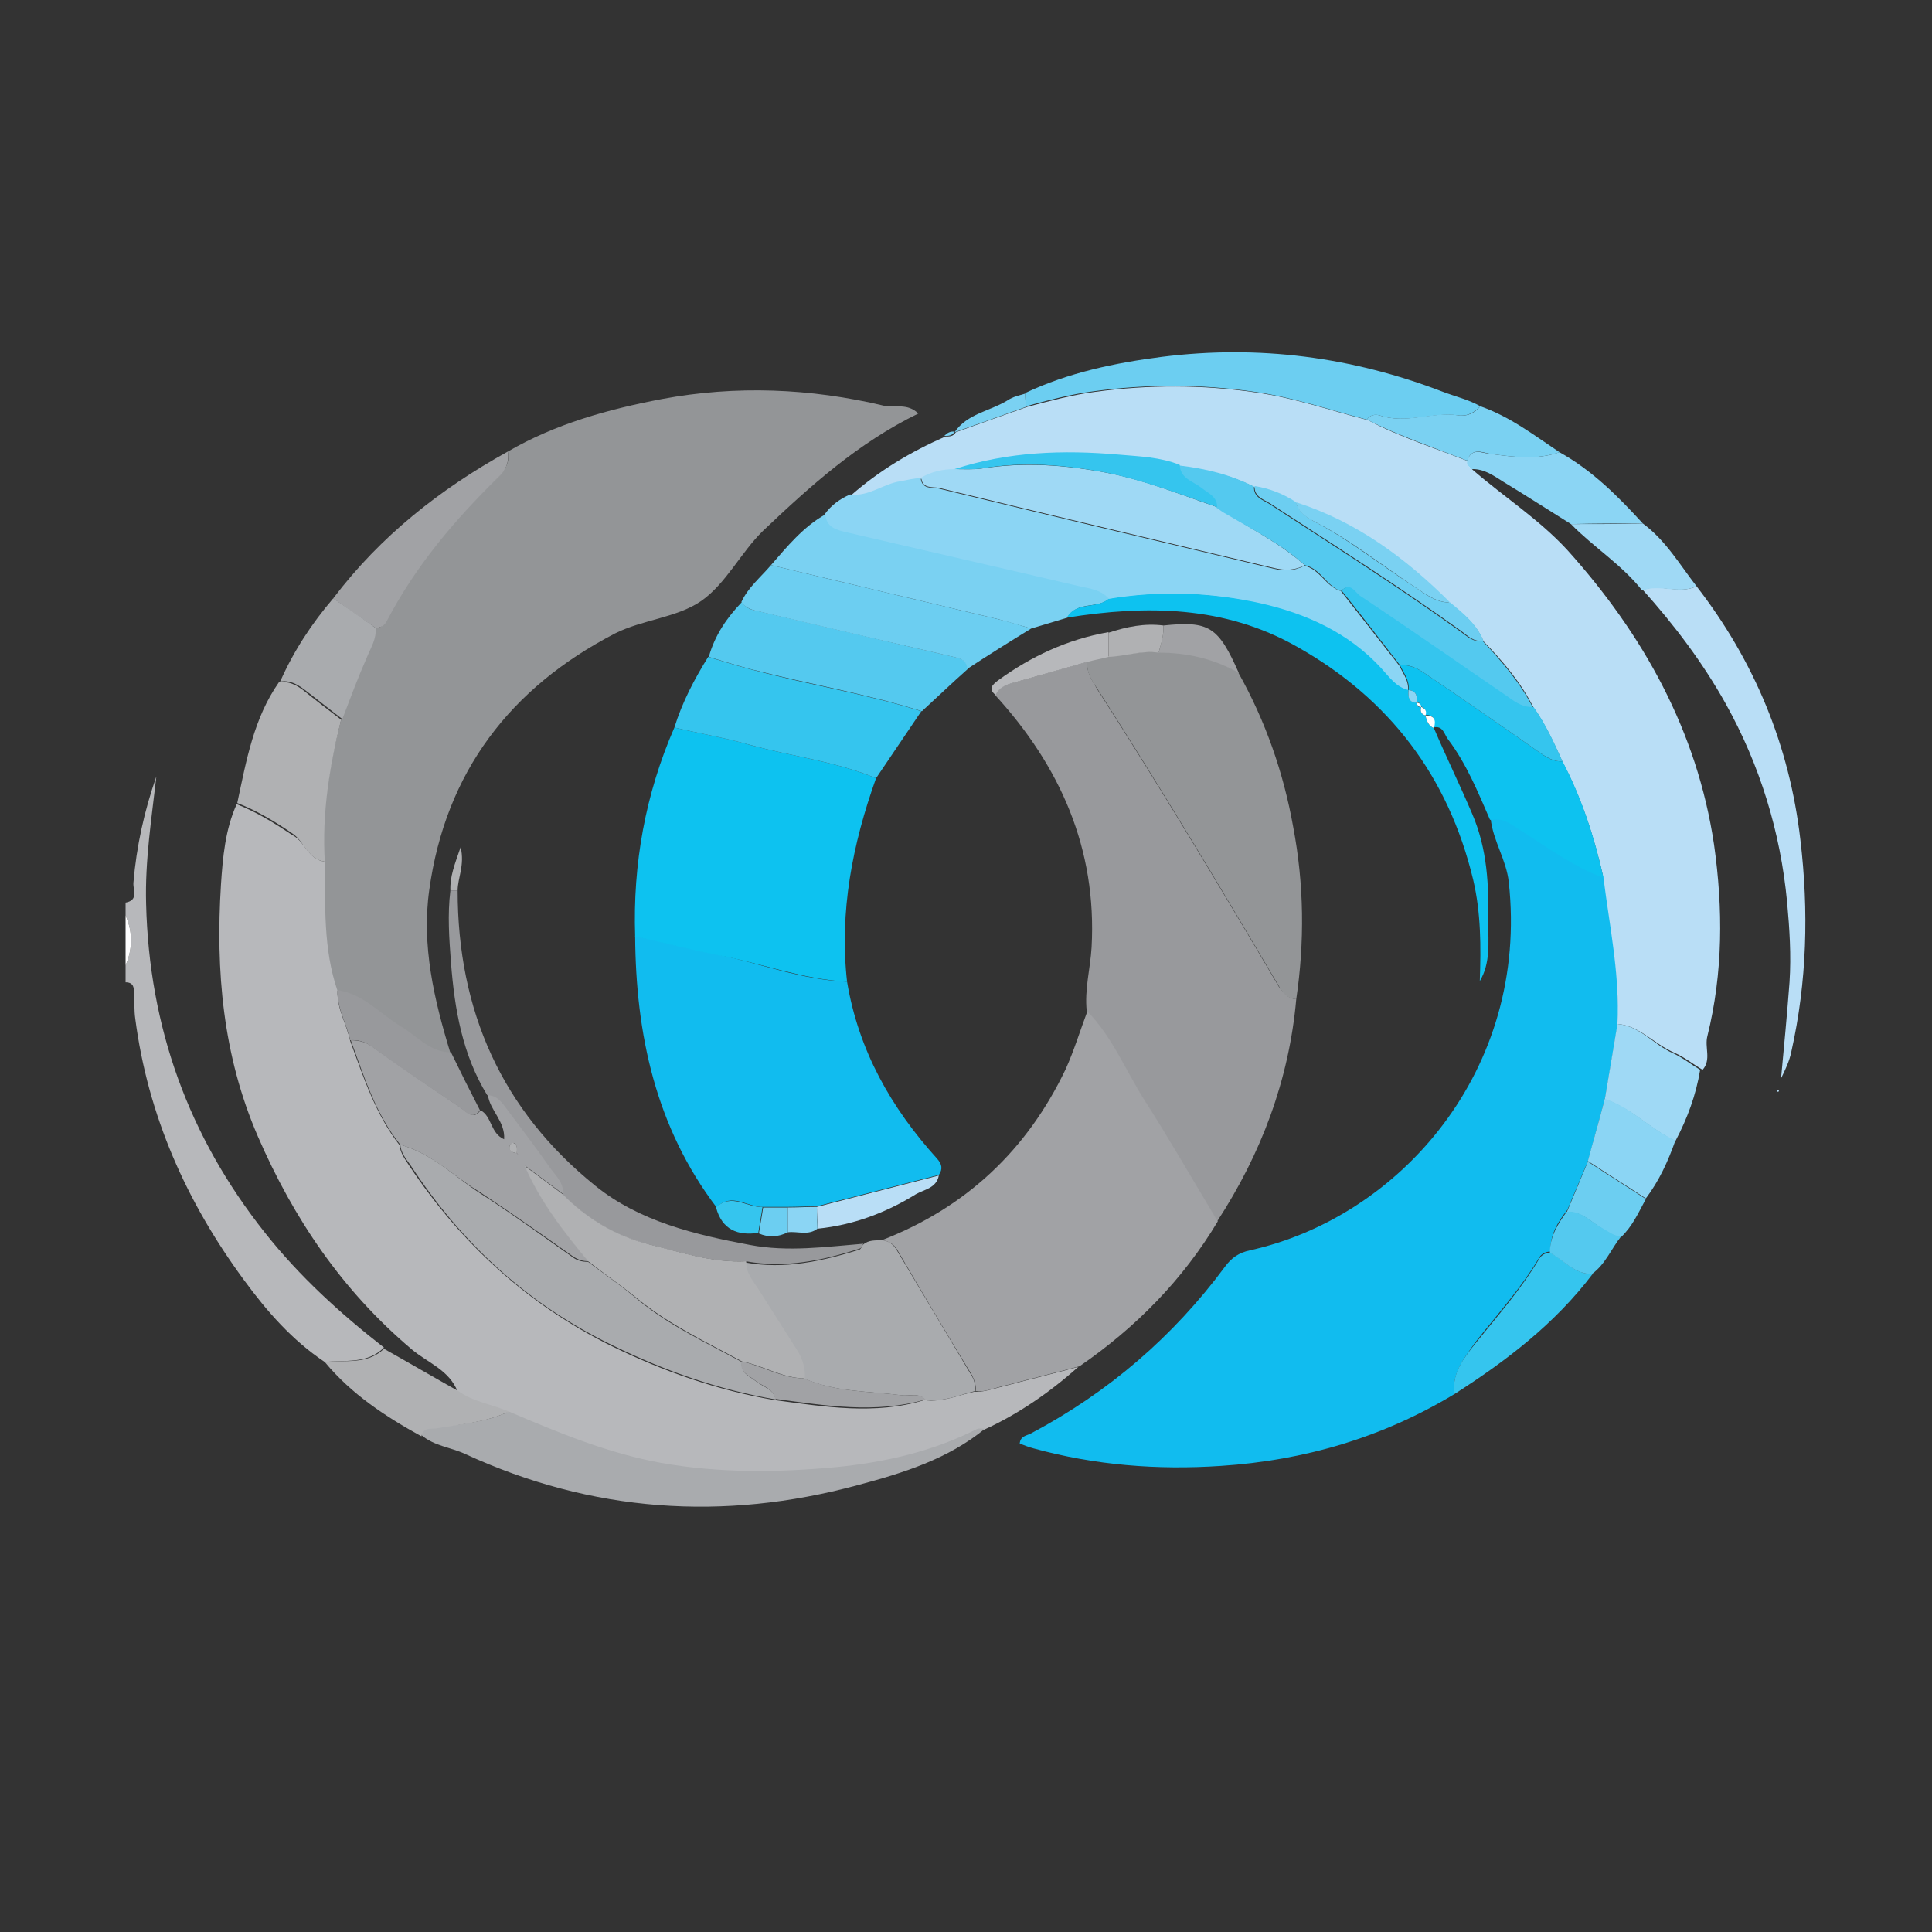 <?xml version="1.0" encoding="utf-8"?>
<!-- Generator: Adobe Illustrator 25.2.3, SVG Export Plug-In . SVG Version: 6.00 Build 0)  -->
<svg version="1.1" id="Layer_1" xmlns="http://www.w3.org/2000/svg" xmlns:xlink="http://www.w3.org/1999/xlink" x="0px" y="0px"
	 viewBox="0 0 32 32" style="enable-background:new 0 0 32 32;" xml:space="preserve">
<rect x="0" y="0" width="32" height="32" fill="#333333" stroke="none"/>
<style type="text/css">
	.st0{fill:#B7B8BB;}
	.st1{fill:#FEFEFF;}
	.st2{fill:#11BCEF;}
	.st3{fill:#939597;}
	.st4{fill:#B9DEF6;}
	.st5{fill:#98999C;}
	.st6{fill:#A1A2A5;}
	.st7{fill:#0DC2F0;}
	.st8{fill:#8BD5F4;}
	.st9{fill:#A9ABAE;}
	.st10{fill:#35C5EE;}
	.st11{fill:#7AD1F2;}
	.st12{fill:#6CCEF1;}
	.st13{fill:#54C9EF;}
	.st14{fill:#B0B1B3;}
	.st15{fill:#9FD9F5;}
</style>
<g id="w403la.tif">
	<g>
		<path class="st0" d="M5.38,22.56c-0.54-0.36-0.96-0.84-1.34-1.36c-0.95-1.29-1.59-2.72-1.8-4.33c-0.02-0.14-0.01-0.28-0.02-0.41
			c0-0.09,0-0.19-0.14-0.19c0-0.09,0-0.18,0-0.28c0.12-0.28,0.12-0.55,0-0.83c0-0.07,0-0.14,0-0.21c0.22-0.04,0.12-0.21,0.13-0.33
			c0.05-0.6,0.18-1.19,0.38-1.76c-0.08,0.7-0.19,1.4-0.17,2.11c0.05,2.04,0.7,3.85,1.97,5.45c0.57,0.72,1.25,1.34,1.97,1.9
			C6.08,22.6,5.71,22.52,5.38,22.56z"/>
		<path class="st1" d="M2.08,15.16c0.12,0.28,0.12,0.55,0,0.83C2.08,15.72,2.08,15.44,2.08,15.16z"/>
		<path class="st2" d="M24.09,23.09c-1.19,0.72-2.49,1.1-3.87,1.19c-1.05,0.07-2.08-0.01-3.1-0.29c-0.08-0.02-0.15-0.05-0.23-0.08
			c0.01-0.13,0.12-0.13,0.19-0.17c1.28-0.68,2.35-1.6,3.21-2.76c0.11-0.15,0.23-0.23,0.41-0.27c2.49-0.55,4.63-2.99,4.29-6.1
			c-0.04-0.37-0.26-0.68-0.3-1.05c0.22-0.05,0.37,0.08,0.53,0.19c0.44,0.28,0.85,0.6,1.35,0.77c0.1,0.8,0.26,1.6,0.23,2.41
			c-0.07,0.41-0.14,0.83-0.21,1.24c-0.09,0.35-0.19,0.69-0.28,1.04c-0.12,0.28-0.23,0.55-0.35,0.83c-0.16,0.2-0.29,0.42-0.28,0.69
			c-0.07,0-0.14,0.03-0.18,0.09c-0.3,0.51-0.7,0.95-1.07,1.42C24.25,22.5,24.04,22.75,24.09,23.09z"/>
		<path class="st3" d="M8.41,7.48c0.79-0.46,1.66-0.7,2.55-0.87c1.23-0.23,2.46-0.18,3.68,0.11c0.18,0.04,0.39-0.05,0.57,0.13
			c-0.99,0.48-1.79,1.2-2.57,1.94c-0.37,0.36-0.61,0.87-1.02,1.16c-0.4,0.28-0.97,0.31-1.43,0.54c-1.74,0.9-2.81,2.3-3.08,4.25
			c-0.13,0.92,0.08,1.82,0.35,2.7c-0.35,0-0.56-0.27-0.83-0.43c-0.35-0.21-0.62-0.54-1.05-0.6c-0.25-0.7-0.2-1.42-0.21-2.14
			c-0.05-0.8,0.08-1.58,0.28-2.35c0.14-0.35,0.27-0.69,0.41-1.03c0.07-0.16,0.16-0.3,0.14-0.48c0.09,0,0.15-0.05,0.19-0.12
			c0.47-0.9,1.11-1.67,1.84-2.37C8.37,7.79,8.45,7.65,8.41,7.48z"/>
		<path class="st4" d="M26.79,16.96c0.04-0.82-0.13-1.61-0.23-2.41c-0.15-0.67-0.36-1.32-0.68-1.93c-0.14-0.31-0.28-0.62-0.48-0.9
			c-0.21-0.42-0.51-0.77-0.83-1.1c-0.11-0.27-0.33-0.45-0.55-0.62c-0.73-0.74-1.55-1.34-2.55-1.66c-0.21-0.15-0.44-0.24-0.69-0.27
			c-0.39-0.2-0.81-0.29-1.24-0.35c-0.32-0.13-0.67-0.15-1-0.17c-0.92-0.07-1.83-0.05-2.72,0.24c-0.2,0-0.38,0.03-0.55,0.14
			c-0.11,0-0.22,0.04-0.33,0.05c-0.29,0.04-0.53,0.26-0.84,0.22c0.47-0.41,0.99-0.72,1.56-0.97c0.07,0,0.13,0,0.17-0.07c0,0,0,0,0,0
			c0.39-0.14,0.78-0.28,1.18-0.42c0.38-0.1,0.75-0.2,1.13-0.25c0.89-0.12,1.77-0.12,2.66,0.01c0.64,0.09,1.24,0.3,1.86,0.46
			c0.53,0.28,1.1,0.46,1.66,0.68c0,0.02,0,0.04,0,0.06c0.02,0.03,0.05,0.05,0.07,0.08c0,0,0,0,0,0c0.52,0.45,1.1,0.82,1.57,1.33
			c1.26,1.4,2.15,3,2.43,4.88c0.15,1.06,0.15,2.12-0.11,3.17c-0.05,0.19,0.07,0.39-0.08,0.56c-0.15-0.09-0.3-0.21-0.46-0.28
			C27.39,17.29,27.16,16.99,26.79,16.96z"/>
		<path class="st0" d="M5.38,14.27c0.01,0.72-0.03,1.44,0.21,2.14c-0.01,0.3,0.15,0.55,0.21,0.83c0.22,0.6,0.42,1.22,0.82,1.73
			c0.01,0.13,0.09,0.23,0.16,0.34c0.86,1.29,1.96,2.3,3.36,2.99c0.86,0.42,1.75,0.73,2.69,0.89c0.83,0.11,1.66,0.25,2.48,0
			c0.29,0.04,0.56-0.08,0.83-0.14c0.13,0.01,0.25-0.03,0.37-0.06c0.45-0.12,0.9-0.23,1.35-0.35c-0.47,0.42-0.99,0.78-1.56,1.04
			c-0.05,0-0.1-0.01-0.14,0.01c-0.73,0.37-1.52,0.55-2.33,0.63c-0.97,0.1-1.94,0.1-2.9-0.07c-0.88-0.16-1.71-0.5-2.52-0.85
			c-0.28-0.12-0.58-0.17-0.83-0.35c-0.14-0.36-0.5-0.48-0.76-0.7c-1.15-0.97-1.96-2.17-2.55-3.53c-0.58-1.34-0.7-2.74-0.61-4.17
			c0.03-0.45,0.07-0.91,0.26-1.33c0.33,0.13,0.62,0.31,0.92,0.51C5.06,13.94,5.1,14.24,5.38,14.27z"/>
		<path class="st5" d="M21.47,16.55c-0.12,1.34-0.58,2.56-1.31,3.68c-0.41-0.67-0.8-1.35-1.22-2.02c-0.31-0.49-0.53-1.03-0.94-1.46
			c-0.04-0.36,0.06-0.71,0.08-1.06c0.09-1.63-0.52-3-1.6-4.18c0.07-0.15,0.22-0.18,0.36-0.22c0.39-0.11,0.78-0.22,1.17-0.33
			c-0.02,0.17,0.08,0.31,0.16,0.45c1.04,1.62,2.03,3.27,3.01,4.93C21.26,16.44,21.33,16.54,21.47,16.55z"/>
		<path class="st6" d="M18.01,16.75c0.41,0.42,0.63,0.97,0.94,1.46c0.42,0.66,0.81,1.34,1.22,2.02c-0.58,0.97-1.36,1.76-2.29,2.4
			c-0.45,0.12-0.9,0.23-1.35,0.35c-0.12,0.03-0.24,0.08-0.37,0.06c0.01-0.09-0.02-0.18-0.06-0.26c-0.42-0.69-0.83-1.38-1.24-2.08
			c-0.06-0.1-0.14-0.14-0.25-0.16c1.39-0.54,2.4-1.49,3.04-2.83C17.79,17.4,17.89,17.07,18.01,16.75z"/>
		<path class="st2" d="M14.03,16.26c0.19,1.14,0.73,2.09,1.49,2.93c0.08,0.09,0.1,0.17,0.03,0.27c-0.67,0.17-1.35,0.35-2.02,0.52
			c-0.16,0-0.32,0.01-0.48,0.01c-0.14,0-0.28,0-0.41,0c-0.26,0.01-0.52-0.25-0.77,0.01c-1.01-1.33-1.34-2.87-1.35-4.5
			c0.46,0.1,0.91,0.22,1.37,0.31C12.6,15.96,13.29,16.23,14.03,16.26z"/>
		<path class="st7" d="M14.03,16.26c-0.74-0.04-1.43-0.31-2.14-0.44c-0.46-0.09-0.91-0.21-1.37-0.31c-0.04-1.2,0.17-2.36,0.65-3.46
			c0.42,0.1,0.85,0.17,1.26,0.29c0.69,0.19,1.41,0.27,2.08,0.55C14.12,13.98,13.9,15.1,14.03,16.26z"/>
		<path class="st3" d="M21.47,16.55c-0.15-0.01-0.22-0.1-0.29-0.22c-0.98-1.66-1.97-3.31-3.01-4.93c-0.09-0.13-0.18-0.27-0.16-0.45
			c0.11-0.03,0.23-0.05,0.34-0.08c0.28-0.01,0.55-0.1,0.83-0.07c0.47,0,0.92,0.09,1.33,0.34c0.45,0.8,0.75,1.66,0.91,2.56
			C21.6,14.65,21.61,15.6,21.47,16.55z"/>
		<path class="st8" d="M14.08,8.19c0.31,0.04,0.55-0.18,0.84-0.22c0.11-0.02,0.22-0.05,0.33-0.05c0.02,0.19,0.19,0.15,0.29,0.17
			c1.85,0.45,3.71,0.89,5.56,1.33c0.17,0.04,0.34,0.04,0.5-0.05c0.26,0.05,0.36,0.35,0.61,0.42c0.32,0.41,0.65,0.83,0.97,1.24
			c0.06,0.13,0.16,0.25,0.14,0.41c-0.21-0.05-0.32-0.21-0.45-0.36c-0.54-0.59-1.25-0.91-2.01-1.08c-0.82-0.19-1.67-0.21-2.51-0.07
			c-0.13-0.15-0.32-0.17-0.49-0.21c-1.28-0.3-2.56-0.6-3.84-0.89c-0.17-0.04-0.34-0.07-0.37-0.3C13.77,8.36,13.92,8.26,14.08,8.19z"
			/>
		<path class="st9" d="M14.6,20.54c0.11,0.01,0.19,0.06,0.25,0.16c0.41,0.69,0.83,1.39,1.24,2.08c0.05,0.08,0.07,0.17,0.06,0.26
			c-0.27,0.07-0.54,0.19-0.83,0.14c-0.11-0.12-0.26-0.05-0.39-0.07c-0.54-0.07-1.1-0.05-1.62-0.28c0.02-0.16-0.03-0.3-0.11-0.42
			c-0.22-0.35-0.44-0.7-0.66-1.04c-0.09-0.14-0.21-0.27-0.2-0.46c0.65,0.12,1.27-0.02,1.89-0.21c0.03-0.01,0.04-0.05,0.06-0.08
			C14.39,20.53,14.5,20.55,14.6,20.54z"/>
		<path class="st9" d="M8.43,23.38c0.82,0.35,1.64,0.69,2.52,0.85c0.96,0.17,1.93,0.16,2.9,0.07c0.81-0.08,1.6-0.26,2.33-0.63
			c0.04-0.02,0.09,0,0.14-0.01c-0.62,0.51-1.37,0.74-2.12,0.94c-2.22,0.6-4.4,0.45-6.5-0.52c-0.24-0.11-0.51-0.13-0.72-0.31
			c0.02-0.15,0.14-0.11,0.24-0.13C7.63,23.59,8.04,23.56,8.43,23.38z"/>
		<path class="st10" d="M14.51,12.89c-0.67-0.28-1.39-0.36-2.08-0.55c-0.42-0.12-0.84-0.19-1.26-0.29c0.13-0.42,0.33-0.8,0.56-1.17
			c0.24,0.07,0.48,0.15,0.72,0.21c0.93,0.25,1.89,0.4,2.81,0.69C15.01,12.15,14.76,12.52,14.51,12.89z"/>
		<path class="st11" d="M13.67,8.52c0.02,0.22,0.19,0.26,0.37,0.3c1.28,0.3,2.56,0.59,3.84,0.89c0.18,0.04,0.36,0.06,0.49,0.21
			c-0.2,0.17-0.53,0.03-0.69,0.31c-0.2,0.06-0.4,0.12-0.6,0.18c-0.18-0.05-0.35-0.1-0.53-0.15c-1.26-0.3-2.52-0.6-3.78-0.9
			C13.04,9.05,13.3,8.73,13.67,8.52z"/>
		<path class="st12" d="M22.64,6.95c-0.62-0.16-1.22-0.37-1.86-0.46c-0.89-0.13-1.78-0.13-2.66-0.01c-0.39,0.05-0.76,0.15-1.13,0.25
			c0-0.07-0.01-0.15-0.01-0.22c0.72-0.34,1.49-0.5,2.27-0.6c1.6-0.2,3.14,0,4.65,0.58c0.21,0.08,0.43,0.13,0.62,0.24
			c-0.1,0.1-0.21,0.17-0.36,0.15c-0.44-0.06-0.87,0.15-1.31,0C22.78,6.86,22.69,6.87,22.64,6.95z"/>
		<path class="st6" d="M6.63,18.96c-0.41-0.51-0.6-1.13-0.82-1.73c0.13,0,0.23,0.02,0.35,0.1c0.49,0.35,0.99,0.69,1.49,1.03
			c0.1,0.07,0.19,0.19,0.31,0.03c0.19,0.1,0.16,0.38,0.39,0.48c0.02-0.3-0.24-0.48-0.27-0.74c0.17,0,0.25,0.13,0.34,0.25
			c0.24,0.33,0.49,0.65,0.72,0.98c0.09,0.13,0.22,0.24,0.19,0.42c-0.21-0.16-0.42-0.31-0.63-0.47c0.26,0.6,0.64,1.09,1.05,1.58
			c-0.09,0-0.17-0.02-0.26-0.08c-0.51-0.36-1.02-0.72-1.55-1.07C7.51,19.48,7.14,19.1,6.63,18.96z M8.56,19.1
			c0.01,0.01,0.02,0.02,0.03,0.03C8.58,19.12,8.58,19.11,8.56,19.1c-0.01-0.07,0.02-0.15-0.06-0.17c-0.01,0-0.06,0.03-0.06,0.05
			C8.43,19.07,8.49,19.09,8.56,19.1z"/>
		<path class="st13" d="M15.27,11.78c-0.92-0.29-1.88-0.45-2.81-0.69c-0.24-0.06-0.48-0.14-0.72-0.21c0.1-0.36,0.3-0.65,0.55-0.91
			c0.06,0.1,0.15,0.13,0.26,0.15c1.08,0.25,2.16,0.51,3.25,0.76c0.13,0.03,0.22,0.06,0.23,0.2C15.77,11.31,15.52,11.55,15.27,11.78z
			"/>
		<path class="st7" d="M23.33,11.43c0.02-0.16-0.08-0.28-0.14-0.41c0.17-0.02,0.32,0.07,0.45,0.16c0.62,0.42,1.23,0.84,1.84,1.27
			c0.13,0.09,0.24,0.17,0.4,0.16c0.32,0.61,0.53,1.26,0.68,1.93c-0.49-0.18-0.91-0.49-1.35-0.77c-0.16-0.1-0.31-0.24-0.53-0.19
			c-0.2-0.46-0.39-0.93-0.7-1.34c-0.06-0.08-0.08-0.23-0.24-0.19c0,0,0,0,0,0c0.04-0.13,0.01-0.21-0.14-0.21l0,0
			c0.03-0.08-0.01-0.12-0.07-0.14l0,0c0-0.05-0.03-0.07-0.07-0.07l0,0C23.47,11.54,23.47,11.44,23.33,11.43L23.33,11.43z"/>
		<path class="st7" d="M17.67,10.23c0.15-0.27,0.49-0.14,0.69-0.31c0.84-0.14,1.69-0.11,2.51,0.07c0.76,0.17,1.47,0.49,2.01,1.08
			c0.13,0.14,0.24,0.31,0.45,0.36c0,0,0,0,0,0c-0.01,0.1,0,0.2,0.14,0.21c0,0,0,0,0,0c0,0.05,0.02,0.08,0.07,0.07c0,0,0,0,0,0
			c-0.02,0.07,0,0.12,0.07,0.14c0,0,0,0,0,0c0.02,0.09,0.05,0.17,0.14,0.21c0,0,0,0,0,0c0.2,0.47,0.43,0.94,0.63,1.41
			c0.26,0.6,0.28,1.2,0.27,1.82c0,0.32,0.04,0.66-0.14,0.96c0.02-0.57,0.02-1.13-0.11-1.68c-0.41-1.71-1.39-3-2.92-3.86
			C20.28,10.03,18.99,10.02,17.67,10.23z"/>
		<path class="st4" d="M28.1,9.71c0.96,1.24,1.54,2.64,1.72,4.2c0.14,1.18,0.11,2.35-0.15,3.51c-0.03,0.15-0.1,0.3-0.17,0.44
			c0.05-0.53,0.1-1.06,0.14-1.59c0.03-0.45,0-0.89-0.04-1.33c-0.11-1.16-0.45-2.27-1.02-3.29c-0.38-0.68-0.85-1.3-1.37-1.88
			C27.49,9.66,27.81,9.85,28.1,9.71z"/>
		<path class="st12" d="M16.02,11.08c-0.01-0.14-0.1-0.17-0.23-0.2c-1.08-0.25-2.16-0.5-3.25-0.76c-0.1-0.02-0.2-0.06-0.26-0.15
			c0.11-0.24,0.32-0.41,0.49-0.61c1.26,0.3,2.52,0.6,3.78,0.9c0.18,0.04,0.35,0.1,0.53,0.15C16.72,10.63,16.37,10.85,16.02,11.08z"
			/>
		<path class="st5" d="M9.32,19.79c0.03-0.18-0.1-0.3-0.19-0.42c-0.23-0.33-0.48-0.66-0.72-0.98c-0.09-0.12-0.17-0.25-0.34-0.25
			c-0.41-0.67-0.54-1.42-0.6-2.19c-0.03-0.4-0.06-0.8-0.01-1.2c0.04,0,0.08,0,0.12,0c0,1.99,0.73,3.64,2.28,4.89
			c0.73,0.59,1.65,0.81,2.56,0.98c0.63,0.12,1.26,0.03,1.88-0.02c-0.02,0.03-0.03,0.07-0.06,0.08c-0.62,0.2-1.24,0.33-1.89,0.21
			c-0.56,0.03-1.08-0.15-1.61-0.28C10.19,20.48,9.73,20.19,9.32,19.79z"/>
		<path class="st14" d="M5.38,14.27c-0.28-0.03-0.33-0.32-0.53-0.46c-0.29-0.2-0.59-0.38-0.92-0.51c0.15-0.7,0.27-1.4,0.69-2
			c0.16-0.02,0.28,0.04,0.4,0.13c0.21,0.17,0.42,0.33,0.63,0.49C5.46,12.69,5.33,13.47,5.38,14.27z"/>
		<path class="st6" d="M8.41,7.48c0.03,0.18-0.04,0.32-0.16,0.43c-0.72,0.7-1.37,1.47-1.84,2.37c-0.04,0.08-0.1,0.12-0.19,0.12
			c-0.23-0.16-0.47-0.32-0.7-0.49C6.3,8.88,7.29,8.1,8.41,7.48z"/>
		<path class="st14" d="M8.43,23.38c-0.38,0.18-0.8,0.21-1.21,0.28c-0.1,0.01-0.21-0.02-0.24,0.13c-0.6-0.33-1.16-0.7-1.6-1.23
			c0.34-0.04,0.7,0.05,0.98-0.22c0.41,0.23,0.82,0.47,1.23,0.7C7.84,23.22,8.15,23.26,8.43,23.38z"/>
		<path class="st15" d="M26.79,16.96c0.37,0.03,0.6,0.34,0.91,0.48c0.16,0.07,0.31,0.19,0.46,0.28c-0.07,0.42-0.21,0.8-0.41,1.18
			c-0.41-0.19-0.73-0.55-1.17-0.69C26.65,17.79,26.72,17.37,26.79,16.96z"/>
		<path class="st8" d="M24.3,7.69c0-0.02,0-0.04,0-0.06c0.08-0.23,0.25-0.12,0.4-0.11c0.38,0.05,0.76,0.1,1.13-0.03
			c0.54,0.3,0.97,0.73,1.38,1.18c-0.4,0-0.79,0-1.19,0.01c-0.37-0.23-0.74-0.47-1.12-0.7c-0.16-0.1-0.32-0.22-0.53-0.21c0,0,0,0,0,0
			C24.35,7.75,24.32,7.72,24.3,7.69z"/>
		<path class="st10" d="M24.09,23.09c-0.05-0.35,0.16-0.6,0.34-0.83c0.37-0.46,0.76-0.9,1.07-1.42c0.04-0.06,0.1-0.09,0.18-0.09
			c0.23,0.12,0.4,0.36,0.7,0.35C25.75,21.93,24.95,22.54,24.09,23.09z"/>
		<path class="st9" d="M5.52,9.91c0.23,0.16,0.47,0.32,0.7,0.49c0.02,0.18-0.08,0.33-0.14,0.48c-0.15,0.34-0.28,0.69-0.41,1.03
			c-0.21-0.16-0.42-0.33-0.63-0.49c-0.12-0.09-0.25-0.16-0.4-0.13C4.86,10.79,5.16,10.33,5.52,9.91z"/>
		<path class="st5" d="M7.95,18.39c-0.12,0.16-0.22,0.04-0.31-0.03c-0.5-0.34-1-0.67-1.49-1.03c-0.11-0.08-0.22-0.11-0.35-0.1
			c-0.06-0.28-0.22-0.53-0.21-0.83c0.43,0.06,0.7,0.39,1.05,0.6c0.27,0.16,0.48,0.43,0.83,0.43C7.63,17.76,7.79,18.08,7.95,18.39z"
			/>
		<path class="st11" d="M25.83,7.49c-0.37,0.13-0.75,0.08-1.13,0.03c-0.14-0.02-0.32-0.12-0.4,0.11c-0.56-0.22-1.13-0.41-1.66-0.68
			c0.05-0.08,0.14-0.09,0.21-0.07c0.44,0.15,0.87-0.07,1.31,0c0.15,0.02,0.26-0.04,0.36-0.15C25.01,6.9,25.41,7.21,25.83,7.49z"/>
		<path class="st8" d="M26.58,18.2c0.44,0.14,0.75,0.5,1.17,0.69c-0.12,0.34-0.27,0.67-0.49,0.96c-0.32-0.21-0.64-0.41-0.96-0.62
			C26.39,18.89,26.49,18.55,26.58,18.2z"/>
		<path class="st15" d="M26.02,8.68c0.4,0,0.79,0,1.19-0.01c0.38,0.28,0.61,0.68,0.89,1.04c-0.29,0.14-0.6-0.04-0.9,0.07
			C26.86,9.35,26.39,9.06,26.02,8.68z"/>
		<path class="st12" d="M26.3,19.24c0.32,0.21,0.64,0.41,0.96,0.62c-0.12,0.22-0.22,0.45-0.41,0.63c-0.13-0.01-0.23-0.09-0.33-0.15
			c-0.18-0.11-0.33-0.28-0.57-0.26C26.07,19.79,26.19,19.51,26.3,19.24z"/>
		<path class="st13" d="M25.95,20.07c0.24-0.02,0.39,0.16,0.57,0.26c0.11,0.06,0.2,0.14,0.33,0.15c-0.16,0.2-0.26,0.46-0.48,0.62
			c-0.29,0.01-0.47-0.23-0.7-0.35C25.67,20.49,25.8,20.27,25.95,20.07z"/>
		<path class="st4" d="M13.53,19.99c0.67-0.17,1.35-0.35,2.02-0.52c-0.04,0.21-0.24,0.23-0.38,0.31c-0.5,0.31-1.04,0.51-1.62,0.57
			C13.54,20.23,13.53,20.11,13.53,19.99z"/>
		<path class="st0" d="M18.36,10.88c-0.11,0.03-0.23,0.05-0.34,0.08c-0.39,0.11-0.78,0.22-1.17,0.33c-0.14,0.04-0.29,0.07-0.36,0.22
			c-0.13-0.1-0.05-0.17,0.04-0.24c0.55-0.4,1.15-0.68,1.83-0.8C18.36,10.61,18.36,10.74,18.36,10.88z"/>
		<path class="st6" d="M20.52,11.15c-0.41-0.24-0.86-0.34-1.33-0.34c0.04-0.15,0.09-0.3,0.08-0.45
			C20.03,10.28,20.18,10.38,20.52,11.15z"/>
		<path class="st14" d="M19.27,10.36c0.01,0.16-0.04,0.31-0.08,0.45c-0.28-0.04-0.55,0.06-0.83,0.07c0-0.13,0-0.27,0-0.4
			C18.66,10.38,18.96,10.32,19.27,10.36z"/>
		<path class="st10" d="M11.86,20c0.26-0.25,0.52,0.01,0.77-0.01c-0.02,0.14-0.05,0.29-0.07,0.43C12.22,20.47,11.96,20.37,11.86,20z
			"/>
		<path class="st11" d="M16.98,6.52c0,0.07,0.01,0.15,0.01,0.22c-0.39,0.14-0.78,0.28-1.18,0.42c0.21-0.31,0.59-0.35,0.88-0.53
			C16.78,6.57,16.88,6.55,16.98,6.52z"/>
		<path class="st12" d="M12.57,20.43c0.02-0.14,0.05-0.29,0.07-0.43c0.14,0,0.28,0,0.41,0c0,0.14,0,0.27,0,0.41
			C12.89,20.49,12.73,20.5,12.57,20.43z"/>
		<path class="st8" d="M13.05,20.41c0-0.14,0-0.27,0-0.41c0.16,0,0.32-0.01,0.48-0.01c0,0.12,0.01,0.24,0.01,0.36
			C13.39,20.47,13.21,20.39,13.05,20.41z"/>
		<path class="st14" d="M7.58,14.75c-0.04,0-0.08,0-0.12,0c-0.01-0.23,0.07-0.43,0.17-0.72C7.7,14.34,7.58,14.54,7.58,14.75z"/>
		<path class="st4" d="M29.44,18.09c0-0.01-0.01-0.01-0.01-0.02c0.01-0.01,0.02-0.01,0.03-0.02c0,0.01,0.01,0.02,0,0.03
			C29.45,18.08,29.44,18.08,29.44,18.09z"/>
		<path class="st11" d="M15.81,7.15c-0.04,0.07-0.1,0.07-0.17,0.07C15.69,7.17,15.74,7.14,15.81,7.15z"/>
		<path class="st15" d="M21.61,9.36c-0.16,0.09-0.33,0.09-0.5,0.05c-1.85-0.44-3.71-0.88-5.56-1.33c-0.1-0.02-0.28,0.02-0.29-0.17
			c0.17-0.1,0.36-0.14,0.55-0.14c0.15,0,0.3,0.01,0.45-0.01c0.7-0.11,1.38-0.06,2.07,0.07c0.63,0.12,1.22,0.36,1.83,0.57
			c0.06,0.04,0.11,0.08,0.17,0.11C20.76,8.78,21.23,9.02,21.61,9.36z"/>
		<path class="st13" d="M21.61,9.36c-0.39-0.35-0.85-0.58-1.29-0.84c-0.06-0.03-0.11-0.07-0.17-0.11c0-0.18-0.15-0.23-0.26-0.32
			c-0.14-0.11-0.35-0.15-0.36-0.38c0.43,0.05,0.85,0.15,1.24,0.35c-0.01,0.18,0.15,0.22,0.26,0.29c1.06,0.69,2.13,1.37,3.16,2.11
			c0.11,0.08,0.21,0.18,0.37,0.16c0.32,0.34,0.62,0.69,0.83,1.1c-0.16,0.01-0.28-0.07-0.41-0.16c-0.82-0.56-1.63-1.13-2.46-1.68
			c-0.08-0.05-0.16-0.24-0.31-0.09C21.97,9.71,21.88,9.42,21.61,9.36z"/>
		<path class="st10" d="M22.22,9.78c0.15-0.15,0.23,0.04,0.31,0.09c0.83,0.55,1.64,1.12,2.46,1.68c0.12,0.09,0.25,0.17,0.41,0.16
			c0.2,0.28,0.34,0.59,0.48,0.9c-0.16,0.01-0.28-0.08-0.4-0.16c-0.61-0.43-1.22-0.85-1.84-1.27c-0.13-0.09-0.27-0.18-0.45-0.16
			C22.87,10.61,22.55,10.19,22.22,9.78z"/>
		<path class="st10" d="M19.54,7.7c0.01,0.23,0.22,0.27,0.36,0.38c0.11,0.09,0.26,0.14,0.26,0.32c-0.6-0.21-1.2-0.44-1.83-0.57
			c-0.69-0.13-1.38-0.19-2.07-0.07c-0.15,0.02-0.3,0.01-0.45,0.01c0.89-0.29,1.8-0.32,2.72-0.24C18.87,7.56,19.22,7.57,19.54,7.7z"
			/>
		<path class="st12" d="M24.57,10.61c-0.16,0.03-0.26-0.08-0.37-0.16c-1.03-0.74-2.1-1.42-3.16-2.11c-0.11-0.07-0.27-0.11-0.26-0.29
			c0.25,0.04,0.48,0.13,0.69,0.27c0.04,0.18,0.2,0.26,0.32,0.33c0.58,0.3,1.09,0.72,1.64,1.07c0.18,0.12,0.35,0.26,0.59,0.26
			C24.24,10.16,24.46,10.34,24.57,10.61z"/>
		<path class="st11" d="M24.02,9.98c-0.23,0-0.41-0.14-0.59-0.26c-0.55-0.36-1.05-0.77-1.64-1.07c-0.13-0.07-0.29-0.15-0.32-0.33
			C22.47,8.64,23.29,9.25,24.02,9.98z"/>
		<path class="st1" d="M24.3,7.69c0.02,0.03,0.05,0.05,0.07,0.08C24.35,7.75,24.32,7.72,24.3,7.69z"/>
		<path class="st9" d="M6.63,18.96c0.51,0.14,0.88,0.51,1.3,0.79c0.53,0.34,1.04,0.71,1.55,1.07c0.08,0.06,0.16,0.08,0.26,0.08
			c0.28,0.21,0.57,0.41,0.83,0.63c0.52,0.43,1.13,0.71,1.72,1.03c-0.03,0.18,0.12,0.23,0.22,0.31c0.12,0.1,0.3,0.13,0.34,0.31
			c-0.94-0.16-1.83-0.47-2.69-0.89c-1.41-0.68-2.51-1.69-3.36-2.99C6.72,19.19,6.64,19.09,6.63,18.96z"/>
		<path class="st6" d="M12.84,23.17c-0.04-0.18-0.22-0.21-0.34-0.31c-0.1-0.08-0.25-0.13-0.22-0.31c0.35,0.07,0.67,0.28,1.04,0.28
			c0.52,0.23,1.07,0.21,1.62,0.28c0.13,0.02,0.28-0.05,0.39,0.07C14.5,23.42,13.67,23.28,12.84,23.17z"/>
		<path class="st14" d="M13.33,22.83c-0.37,0-0.68-0.21-1.04-0.28c-0.59-0.32-1.19-0.6-1.72-1.03c-0.27-0.22-0.56-0.42-0.83-0.63
			c-0.4-0.48-0.79-0.98-1.05-1.58c0.21,0.16,0.42,0.31,0.63,0.47c0.4,0.4,0.87,0.69,1.43,0.83c0.53,0.13,1.05,0.31,1.61,0.28
			c-0.01,0.19,0.11,0.32,0.2,0.46c0.22,0.35,0.44,0.69,0.66,1.04C13.3,22.53,13.34,22.67,13.33,22.83z"/>
		<path class="st14" d="M8.56,19.1c-0.07-0.01-0.14-0.03-0.12-0.12c0-0.02,0.05-0.06,0.06-0.05C8.58,18.96,8.56,19.04,8.56,19.1
			L8.56,19.1z"/>
		<path class="st14" d="M8.57,19.1c0.01,0.01,0.02,0.02,0.03,0.03C8.58,19.12,8.57,19.11,8.57,19.1C8.56,19.1,8.57,19.1,8.57,19.1z"
			/>
		<path class="st8" d="M23.47,11.64c-0.14,0-0.15-0.1-0.14-0.21C23.47,11.44,23.47,11.54,23.47,11.64z"/>
		<path class="st1" d="M23.75,12.06c-0.09-0.04-0.12-0.12-0.14-0.21C23.76,11.85,23.79,11.93,23.75,12.06z"/>
		<path class="st1" d="M23.61,11.85c-0.07-0.02-0.09-0.07-0.07-0.14C23.6,11.73,23.64,11.78,23.61,11.85z"/>
		<path class="st1" d="M23.54,11.71c-0.05,0-0.07-0.03-0.07-0.07C23.51,11.64,23.54,11.67,23.54,11.71z"/>
	</g>
</g>
</svg>
